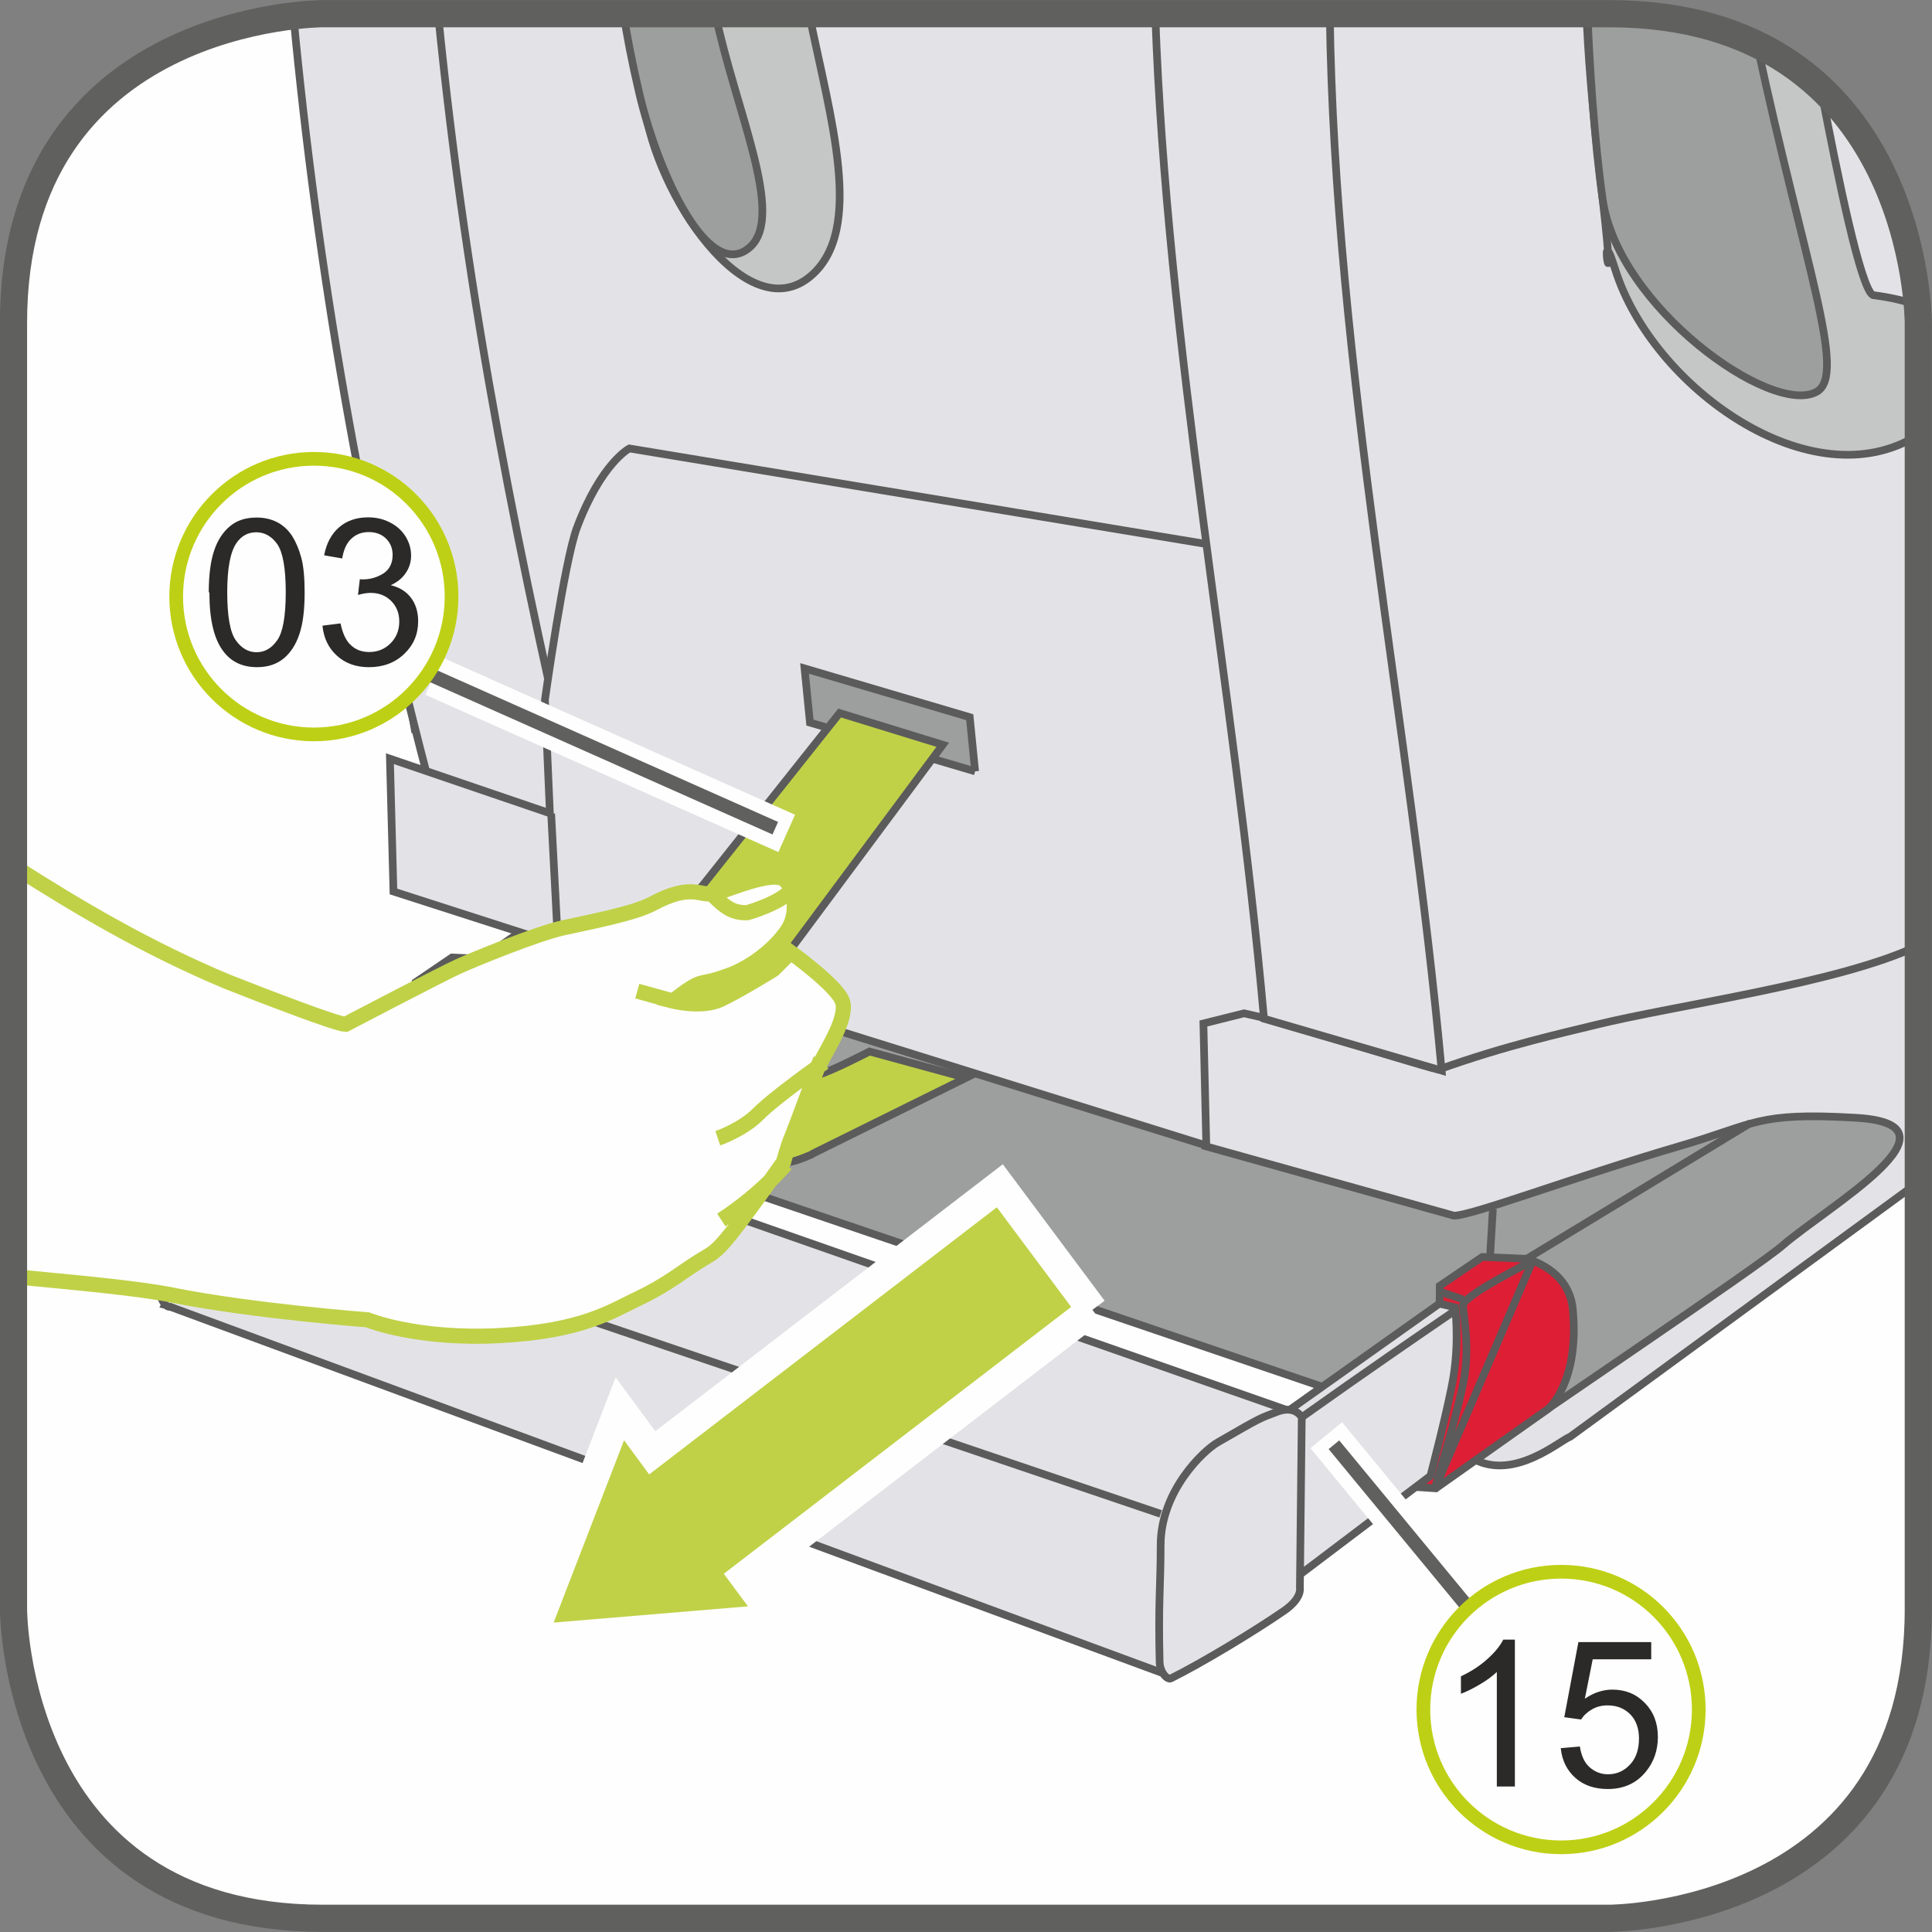 <?xml version="1.0" encoding="UTF-8"?>
<!DOCTYPE svg PUBLIC "-//W3C//DTD SVG 1.1//EN" "http://www.w3.org/Graphics/SVG/1.1/DTD/svg11.dtd">
<!-- Creator: CorelDRAW 2017 -->
<svg xmlns="http://www.w3.org/2000/svg" xml:space="preserve" width="25mm" height="25mm" version="1.1" style="shape-rendering:geometricPrecision; text-rendering:geometricPrecision; image-rendering:optimizeQuality; fill-rule:evenodd; clip-rule:evenodd"
viewBox="0 0 93.1 93.1"
 xmlns:xlink="http://www.w3.org/1999/xlink">
 <rect x="0" y="0" width="93.1" height="93.1" fill="#808080" stroke="none"/>
 <defs>
  <style type="text/css">
   <![CDATA[
    .str4 {stroke:#FEFEFE;stroke-width:1.47;stroke-miterlimit:10}
    .str7 {stroke:#FEFEFE;stroke-width:1.97;stroke-miterlimit:4}
    .str3 {stroke:#FEFEFE;stroke-width:0.73;stroke-miterlimit:4}
    .str5 {stroke:#C0D147;stroke-width:0.73;stroke-miterlimit:10}
    .str6 {stroke:#60605F;stroke-width:1.31;stroke-miterlimit:4}
    .str0 {stroke:#5B5B5B;stroke-width:0.37;stroke-miterlimit:10}
    .str1 {stroke:#5B5B5B;stroke-width:0.37;stroke-miterlimit:4}
    .str8 {stroke:#60605F;stroke-width:0.66;stroke-miterlimit:4}
    .str9 {stroke:#BED015;stroke-width:0.66;stroke-miterlimit:2.613}
    .str2 {stroke:#FEFEFE;stroke-width:0.29;stroke-linecap:round;stroke-linejoin:round;stroke-miterlimit:22.926}
    .fil2 {fill:none}
    .fil8 {fill:none;fill-rule:nonzero}
    .fil5 {fill:#FEFEFE}
    .fil4 {fill:#C5C6C6}
    .fil3 {fill:#9D9E9E}
    .fil6 {fill:#DD1E35}
    .fil1 {fill:#E3E3E7}
    .fil0 {fill:#FEFEFE;fill-rule:nonzero}
    .fil10 {fill:#2B2A29;fill-rule:nonzero}
    .fil7 {fill:#E3E3E7;fill-rule:nonzero}
    .fil9 {fill:#C0D147;fill-rule:nonzero}
   ]]>
  </style>
 </defs>
 <g id="Слой_x0020_1">
  <path class="fil0" d="M15.55 0.66c0,0 -14.9,0 -14.9,14.9l0 61.99c0,0 0,14.89 14.9,14.89l61.99 0c0,0 14.9,0 14.9,-14.89l0 -61.99c0,0 0,-14.9 -14.9,-14.9l-61.99 0z"/>
  <path class="fil1" d="M14.28 0.74l5.71 34.44 49.1 16.82 -0.86 -51.34 -52.68 0c0,0 -0.48,0 -1.27,0.09z"/>
  <polyline class="fil2 str0" points="14.28,0.74 19.99,35.18 69.1,52 68.24,0.66 "/>
  <polygon class="fil3" points="92.44,52.49 28.23,42.69 16.64,50.81 72.55,69.83 92.44,56.39 "/>
  <polyline class="fil2 str1" points="92.44,52.49 28.23,42.69 16.64,50.81 72.55,69.83 92.44,56.39 "/>
  <path class="fil1" d="M62.22 0.66c0.38,17.1 5.72,34.17 7.24,50.99l9.57 -2.51 12.63 0.03 0.77 -0.6 0 -33c0,0 0,-14.9 -14.9,-14.9l0 0 -15.32 0z"/>
  <path class="fil2 str0" d="M62.22 0.66c0.38,17.1 5.72,34.17 7.24,50.99l9.57 -2.51 12.63 0.03 0.77 -0.6"/>
  <path class="fil1" d="M92.44 56.97l-16.77 12.26c-0.51,0.19 -2.65,2.09 -4.6,1.11 2.78,-2.01 13.63,-9.27 14.84,-10.33 2.16,-1.87 9.13,-5.85 3.46,-6.15 -4.74,-0.27 -4.76,0.3 -8.44,1.37 -5,1.46 -10.04,3.37 -10.87,3.35l-11.98 -3.35 -0.15 -7c0,-0.26 10,3.01 11.39,3.31 3.3,-1.18 5.99,-1.76 7.52,-2.14 3.86,-0.96 11.83,-2.02 15.61,-3.84l0 11.4z"/>
  <path class="fil2 str0" d="M92.44 56.97l-16.77 12.26c-0.51,0.19 -2.65,2.09 -4.6,1.11 2.78,-2.01 13.63,-9.27 14.84,-10.33 2.16,-1.87 9.13,-5.85 3.46,-6.15 -4.74,-0.27 -4.76,0.3 -8.44,1.37 -5,1.46 -10.04,3.37 -10.87,3.35l-11.98 -3.35 -0.15 -7c0,-0.26 10,3.01 11.39,3.31 3.3,-1.18 5.99,-1.76 7.52,-2.14 3.86,-0.96 11.83,-2.02 15.61,-3.84"/>
  <path class="fil4" d="M76.45 0.66c0.06,1.71 0.25,4.41 0.78,8.95 0.73,6.35 -0.33,0.39 0.6,3.36 1.77,5.69 9.49,11.22 14.6,7.99l0 -5.41c0,0 -0,-0.31 -0.04,-0.84 -0.57,-0.21 -1.28,-0.38 -2.14,-0.49 -0.58,-0.33 -1.65,-5.48 -2.51,-9.98 -2.2,-2.07 -5.44,-3.59 -10.2,-3.59l0 0 -1.09 0z"/>
  <path class="fil2 str1" d="M76.45 0.66c0.06,1.71 0.25,4.41 0.78,8.95 0.73,6.35 -0.33,0.39 0.6,3.36 1.77,5.69 9.49,11.22 14.6,7.99m-0.04 -6.25c-0.57,-0.21 -1.28,-0.38 -2.14,-0.49 -0.58,-0.33 -1.65,-5.48 -2.51,-9.98"/>
  <path class="fil1" d="M14.14 0.76c1.14,12.17 3.33,24.74 6.42,36.51l7.59 2.98c-3.06,-12.77 -5.66,-25.7 -7.04,-39.59l-5.56 0c0,0 -0.54,0 -1.41,0.1z"/>
  <path class="fil2 str0" d="M14.14 0.76c1.14,12.17 3.33,24.74 6.42,36.51l7.59 2.98c-3.06,-12.77 -5.66,-25.7 -7.04,-39.59"/>
  <path class="fil4" d="M30.76 0.66c-0.01,1.11 0.05,2.56 0.28,4.35 0.56,4.37 4.95,10.91 8.03,8.29 2.61,-2.22 0.94,-7.61 -0.08,-12.64l-8.23 0z"/>
  <path class="fil2 str1" d="M30.76 0.66c-0.01,1.11 0.05,2.56 0.28,4.35 0.56,4.37 4.95,10.91 8.03,8.29 2.61,-2.22 0.94,-7.61 -0.08,-12.64"/>
  <path class="fil1" d="M59.73 26.48l-29.4 -4.87c0,0 -1.35,0.69 -2.53,3.82 -0.61,1.63 -1.54,8.29 -1.54,8.29l0.51 11.7 31.36 9.78 -0.14 -5.88 1.96 -0.49 0.96 0.22 -1.19 -22.57z"/>
  <path class="fil2 str0" d="M59.73 26.48l-29.4 -4.87c0,0 -1.35,0.69 -2.53,3.82 -0.61,1.63 -1.54,8.29 -1.54,8.29l0.51 11.7 31.36 9.78 -0.14 -5.88 1.96 -0.49 0.96 0.22 -1.19 -22.57"/>
  <polygon class="fil1" points="26.56,39.21 18.79,36.56 18.96,42.96 26.89,45.51 "/>
  <polyline class="fil2 str0" points="26.56,39.21 18.79,36.56 18.96,42.96 26.89,45.51 26.56,39.21 "/>
  <path class="fil3" d="M30.05 0.66c0.15,1.01 0.39,2.27 0.74,3.77 0.93,4.01 3.39,9.27 5.37,7.46 1.67,-1.55 -0.71,-6.56 -1.69,-11.23l-4.42 0z"/>
  <path class="fil2 str1" d="M30.05 0.66c0.15,1.01 0.39,2.27 0.74,3.77 0.93,4.01 3.39,9.27 5.37,7.46 1.67,-1.55 -0.71,-6.56 -1.69,-11.23"/>
  <path class="fil3" d="M76.5 0.66c0.1,2.52 0.32,6.04 0.73,8.95 0.73,5.17 8.14,10.47 10.31,9.27 1.48,-0.81 -0.58,-6.08 -2.87,-16.74 -1.88,-0.91 -4.22,-1.48 -7.12,-1.48l0 0 -1.05 0z"/>
  <path class="fil2 str1" d="M76.5 0.66c0.1,2.52 0.32,6.04 0.73,8.95 0.73,5.17 8.14,10.47 10.31,9.27 1.48,-0.81 -0.58,-6.08 -2.87,-16.74"/>
  <path class="fil1" d="M55.67 0.66c0.54,15.96 3.82,32.55 5.24,48.43l8.56 2.5c-1.5,-16.5 -5.16,-33.84 -5.39,-50.93l-8.42 0z"/>
  <path class="fil2 str0" d="M55.67 0.66c0.54,15.96 3.82,32.55 5.24,48.43l8.56 2.5c-1.5,-16.5 -5.16,-33.84 -5.39,-50.93"/>
  <path class="fil5" d="M12.17 58.96c0.37,0.25 0.15,0.39 -0.26,0.67 -1.94,1.43 -1.73,2.04 0.96,-0.14 1.59,-1.12 1.64,-1.79 1.21,-1.74 -0.42,0.04 -1.62,1.04 -1.91,1.21z"/>
  <path class="fil2 str2" d="M12.17 58.96c0.37,0.25 0.15,0.39 -0.26,0.67 -1.94,1.43 -1.73,2.04 0.96,-0.14 1.59,-1.12 1.64,-1.79 1.21,-1.74 -0.42,0.04 -1.62,1.04 -1.91,1.21"/>
  <polygon class="fil3" points="46.99,37.17 39.03,34.82 38.77,32.21 46.73,34.56 "/>
  <polyline class="fil2 str1" points="46.99,37.17 39.03,34.82 38.77,32.21 46.73,34.56 46.99,37.17 "/>
  <path class="fil6" d="M73.57 60.66l-2.14 -0.09 -2.05 1.39c-0.01,3.21 -0.15,6.56 -0.94,9.71l0.75 0.05 5.43 -3.84c0,0 1.51,-1.28 1.17,-4.8 -0.19,-1.95 -2.23,-2.42 -2.23,-2.42z"/>
  <path class="fil2 str0" d="M73.57 60.66l-2.14 -0.09 -2.05 1.39c-0.01,3.21 -0.15,6.56 -0.94,9.71l0.75 0.05 5.43 -3.84c0,0 1.51,-1.28 1.17,-4.8 -0.19,-1.95 -2.23,-2.42 -2.23,-2.42"/>
  <path class="fil5" d="M57.69 76.26c0.37,0.25 0.15,0.4 -0.27,0.67 -1.93,1.44 -1.7,2.05 0.97,-0.12 1.6,-1.13 1.64,-1.79 1.2,-1.75 -0.42,0.04 -1.61,1.04 -1.9,1.2z"/>
  <path class="fil2 str2" d="M57.69 76.26c0.37,0.25 0.15,0.4 -0.27,0.67 -1.93,1.44 -1.7,2.05 0.97,-0.12 1.6,-1.13 1.64,-1.79 1.2,-1.75 -0.42,0.04 -1.61,1.04 -1.9,1.2"/>
  <path class="fil6" d="M73.85 60.76c0,0 -3.35,1.67 -3.35,2.14 0,0.46 0.37,2.05 0,3.81 -0.37,1.77 -1.39,5.11 -1.39,5.11l4.74 -11.06z"/>
  <path class="fil2 str0" d="M73.85 60.76c0,0 -3.35,1.67 -3.35,2.14 0,0.46 0.37,2.05 0,3.81 -0.37,1.77 -1.39,5.11 -1.39,5.11l4.74 -11.06"/>
  <line class="fil2" x1="70.5" y1="62.62" x2="69.38" y2= "62.24" />
  <line class="fil2 str0" x1="70.5" y1="62.62" x2="69.38" y2= "62.24" />
  <path class="fil1" d="M69.36 62.82l-12.09 8.58c-1.71,1.79 -2.39,3.75 -2.26,5.33 1.14,0.9 2.99,-0.93 2.77,-0.19 0.09,0.25 -1.85,1.45 -1.73,1.7 0.56,1.09 1.25,1.38 2.78,0.52l10.1 -7.64c0,0 0.9,-3.43 1.12,-4.84 0.27,-1.75 0.07,-3.28 0.07,-3.28l-0.76 -0.18z"/>
  <path class="fil2 str0" d="M69.36 62.82l-12.09 8.58c-1.71,1.79 -2.39,3.75 -2.26,5.33 1.14,0.9 2.99,-0.93 2.77,-0.19 0.09,0.25 -1.85,1.45 -1.73,1.7 0.56,1.09 1.25,1.38 2.78,0.52l10.1 -7.64c0,0 0.9,-3.43 1.12,-4.84 0.27,-1.75 0.07,-3.28 0.07,-3.28l-0.76 -0.18"/>
  <path class="fil1" d="M70.08 63.18c0,0 -9.63,6.55 -12.42,8.91 -1.91,1.62 -2.06,4.76 -2.06,4.76l14.47 -13.68z"/>
  <path class="fil2 str0" d="M70.08 63.18c0,0 -9.63,6.55 -12.42,8.91 -1.91,1.62 -2.06,4.76 -2.06,4.76m0.44 1.38l0.72 0.02c0,0 1.19,-0.94 1.33,-1.26 0.14,-0.32 -0.01,-0.86 -0.4,-0.65"/>
  <line class="fil2" x1="71.94" y1="58.26" x2="71.8" y2= "60.6" />
  <line class="fil2 str0" x1="71.94" y1="58.26" x2="71.8" y2= "60.6" />
  <line class="fil2" x1="73.57" y1="60.66" x2="84.35" y2= "54.12" />
  <line class="fil2 str0" x1="73.57" y1="60.66" x2="84.35" y2= "54.12" />
  <path class="fil6" d="M23.6 46.22l-1.82 -0.08 -1.75 1.19c-0.01,2.74 -0.13,5.6 -0.8,8.29l0.65 0.04 4.63 -3.28c0,0 1.29,-1.1 1,-4.1 -0.16,-1.66 -1.91,-2.06 -1.91,-2.06z"/>
  <path class="fil2 str0" d="M23.6 46.22l-1.82 -0.08 -1.75 1.19c-0.01,2.74 -0.13,5.6 -0.8,8.29l0.65 0.04 4.63 -3.28c0,0 1.29,-1.1 1,-4.1 -0.16,-1.66 -1.91,-2.06 -1.91,-2.06"/>
  <path class="fil5" d="M10.05 59.53c0.31,0.21 0.12,0.34 -0.23,0.57 -1.64,1.23 -1.45,1.75 0.83,-0.1 1.36,-0.96 1.4,-1.53 1.03,-1.49 -0.36,0.03 -1.38,0.89 -1.63,1.03z"/>
  <path class="fil2 str2" d="M10.05 59.53c0.31,0.21 0.12,0.34 -0.23,0.57 -1.64,1.23 -1.45,1.75 0.83,-0.1 1.36,-0.96 1.4,-1.53 1.03,-1.49 -0.36,0.03 -1.38,0.89 -1.63,1.03"/>
  <path class="fil6" d="M23.84 46.3c0,0 -2.86,1.43 -2.86,1.83 0,0.4 0.32,1.74 0,3.25 -0.32,1.51 -1.19,4.37 -1.19,4.37l4.05 -9.44z"/>
  <path class="fil2 str0" d="M23.84 46.3c0,0 -2.86,1.43 -2.86,1.83 0,0.4 0.32,1.74 0,3.25 -0.32,1.51 -1.19,4.37 -1.19,4.37l4.05 -9.44"/>
  <line class="fil2" x1="20.98" y1="47.89" x2="20.03" y2= "47.57" />
  <line class="fil2 str0" x1="20.98" y1="47.89" x2="20.03" y2= "47.57" />
  <path class="fil1" d="M20.01 48.06l-10.32 7.33c-1.46,1.52 -2.04,3.2 -1.93,4.55 0.97,0.77 2.55,-0.79 2.37,-0.16 0.08,0.22 -1.58,1.24 -1.48,1.45 0.47,0.93 1.07,1.18 2.37,0.44l8.62 -6.52c0,0 0.77,-2.93 0.96,-4.13 0.23,-1.5 0.06,-2.8 0.06,-2.8l-0.65 -0.15z"/>
  <path class="fil2 str0" d="M20.01 48.06l-10.32 7.33c-1.46,1.52 -2.04,3.2 -1.93,4.55 0.97,0.77 2.55,-0.79 2.37,-0.16 0.08,0.22 -1.58,1.24 -1.48,1.45 0.47,0.93 1.07,1.18 2.37,0.44l8.62 -6.52c0,0 0.77,-2.93 0.96,-4.13 0.23,-1.5 0.06,-2.8 0.06,-2.8l-0.65 -0.15"/>
  <path class="fil1" d="M20.62 48.37c0,0 -8.22,5.59 -10.6,7.61 -1.63,1.39 -1.76,4.07 -1.76,4.07l12.36 -11.68z"/>
  <path class="fil2 str0" d="M20.62 48.37c0,0 -8.22,5.59 -10.6,7.61 -1.63,1.39 -1.76,4.07 -1.76,4.07m0.38 1.18l0.61 0.02c0,0 1.02,-0.8 1.14,-1.08 0.12,-0.28 -0.01,-0.73 -0.34,-0.56m14.22 -13.12l1.99 -1.26 4.76 1.5 -5.48 4.16"/>
  <path class="fil7" d="M62.65 68.17l-49.14 -17.21 -0.02 0.05c-0.15,-0.02 -0.32,0 -0.54,0.08 -0.8,0.31 -3.71,1.44 -4.96,5.44 -0.22,0.7 -0.08,-0.52 -0.14,0.91 -0.09,1.84 -0.21,2.07 -0.14,4.78 0.01,0.28 0.13,0.51 0.25,0.64l-0.01 0.02 0.04 0.01c0.08,0.07 0.16,0.1 0.21,0.08l48.14 17.77 6.31 -12.59z"/>
  <path class="fil8 str0" d="M62.65 68.17l-49.14 -17.21 -0.02 0.05c-0.15,-0.02 -0.32,0 -0.54,0.08 -0.8,0.31 -3.71,1.44 -4.96,5.44 -0.22,0.7 -0.08,-0.52 -0.14,0.91 -0.09,1.84 -0.21,2.07 -0.14,4.78 0.01,0.28 0.13,0.51 0.25,0.64l-0.01 0.02 0.04 0.01c0.08,0.07 0.16,0.1 0.21,0.08l48.14 17.77 6.31 -12.59"/>
  <path class="fil7" d="M62.73 68.3l-0.09 8.22c0,0 0.12,0.5 -0.79,1.12 -1.47,1.01 -3.99,2.53 -5.43,3.24 -0.16,0.08 -0.53,-0.28 -0.54,-0.81 -0.07,-2.93 0.05,-3.62 0.05,-5.61 0,-2.62 2.07,-4.57 2.76,-4.96 2.18,-1.26 2,-1.14 2.86,-1.47 0.87,-0.33 1.18,0.27 1.18,0.27z"/>
  <path class="fil8 str0" d="M62.73 68.3l-0.09 8.22c0,0 0.12,0.5 -0.79,1.12 -1.47,1.01 -3.99,2.53 -5.43,3.24 -0.16,0.08 -0.53,-0.28 -0.54,-0.81 -0.07,-2.93 0.05,-3.62 0.05,-5.61 0,-2.62 2.07,-4.57 2.76,-4.96 2.18,-1.26 2,-1.14 2.86,-1.47 0.87,-0.33 1.18,0.27 1.18,0.27"/>
  <line class="fil8" x1="55.93" y1="72.95" x2="7.94" y2= "56.68" />
  <line class="fil8 str1" x1="55.93" y1="72.95" x2="7.94" y2= "56.68" />
  <polygon class="fil0" points="48.87,66.24 44.42,60.26 31.44,70.01 29.89,67.89 25.59,79.02 37.45,78.03 35.92,75.99 "/>
  <polyline class="fil8 str3" points="48.87,66.24 44.42,60.26 31.44,70.01 29.89,67.89 25.59,79.02 37.45,78.03 35.92,75.99 48.87,66.24 "/>
  <polygon class="fil9" points="52.64,63.12 48.18,57.14 31.43,70.01 29.87,67.89 25.57,79.02 37.42,78.03 35.9,75.98 "/>
  <polyline class="fil8 str4" points="52.64,63.12 48.18,57.14 31.43,70.01 29.87,67.89 25.57,79.02 37.42,78.03 35.9,75.98 52.64,63.12 "/>
  <path class="fil9" d="M37.26 46.73c0,0 -1.66,1.04 -2.56,1.45 -0.9,0.41 -2.28,0.07 -2.28,0.07 0,0 0.83,-0.69 1.25,-0.83 0.42,-0.14 0.48,-0.07 1.45,-0.41 0.97,-0.35 2.21,-1.25 2.84,-2.21 0.62,-0.97 0.21,-2.35 -0.35,-2.49 -0.55,-0.14 -1.59,0.21 -2.56,0.55 -0.97,0.35 -0.97,0.21 -1.52,0.14l0.31 -0.31 6.62 -8.33 4.97 1.53 -7.64 10.28 -0.53 0.58z"/>
  <path class="fil8 str0" d="M37.26 46.73c0,0 -1.66,1.04 -2.56,1.45 -0.9,0.41 -2.28,0.07 -2.28,0.07 0,0 0.83,-0.69 1.25,-0.83 0.42,-0.14 0.48,-0.07 1.45,-0.41 0.97,-0.35 2.21,-1.25 2.84,-2.21 0.62,-0.97 0.21,-2.35 -0.35,-2.49 -0.55,-0.14 -1.59,0.21 -2.56,0.55 -0.97,0.35 -0.97,0.21 -1.52,0.14l0.31 -0.31 6.62 -8.33 4.97 1.53 -7.64 10.28 -0.53 0.58"/>
  <path class="fil9" d="M39.15 55.6l7.4 -3.66 -4.65 -1.27c0,0 -1.94,1.01 -2.56,1.15l-1.59 4.18c0,0 0.24,0.14 1.41,-0.39z"/>
  <path class="fil8 str0" d="M39.15 55.6l7.4 -3.66 -4.65 -1.27c0,0 -1.94,1.01 -2.56,1.15l-1.59 4.18c0,0 0.24,0.14 1.41,-0.39"/>
  <path class="fil0" d="M0.66 41.74c3.15,2.01 6.43,3.95 10.3,5.57l1.54 0.6c0,0 3.73,1.45 4.15,1.45 0,0 4.63,-2.42 5.4,-2.77 0.76,-0.35 3.8,-1.59 5.05,-1.87 1.25,-0.28 3.46,-0.69 4.36,-1.18 0.9,-0.48 1.52,-0.62 2.08,-0.55 0.55,0.07 0.55,0.21 1.52,-0.14 0.97,-0.35 2.01,-0.69 2.56,-0.55 0.55,0.14 0.97,1.52 0.35,2.49 -0.62,0.97 -1.87,1.87 -2.84,2.21 -0.97,0.35 -1.04,0.28 -1.45,0.41 -0.41,0.14 -1.25,0.83 -1.25,0.83 0,0 1.38,0.35 2.28,-0.07 0.9,-0.42 2.56,-1.45 2.56,-1.45l0.83 -0.83c0,0 2.21,1.59 2.49,2.35 0.28,0.76 -0.69,2.25 -1.04,2.94 -0.35,0.69 0,-0.13 0,-0.13 0,0 -1.18,3.21 -1.38,3.69 -0.21,0.48 -0.41,1.25 -0.41,1.25 0,0 -1.11,1.59 -2.21,3.04 -1.11,1.45 -1.18,1.31 -1.94,1.8 -0.76,0.48 -1.52,1.11 -2.83,1.73 -1.31,0.62 -2.7,1.59 -6.71,1.8 -4.01,0.21 -6.36,-0.76 -6.36,-0.76 0,0 -5.53,-0.42 -9.34,-1.18 -1.74,-0.35 -4.59,-0.6 -7.69,-0.9l0 -19.79z"/>
  <path class="fil8 str5" d="M0.66 41.74c3.15,2.01 6.43,3.95 10.3,5.57l1.54 0.6c0,0 3.73,1.45 4.15,1.45 0,0 4.63,-2.42 5.4,-2.77 0.76,-0.35 3.8,-1.59 5.05,-1.87 1.25,-0.28 3.46,-0.69 4.36,-1.18 0.9,-0.48 1.52,-0.62 2.08,-0.55 0.55,0.07 0.55,0.21 1.52,-0.14 0.97,-0.35 2.01,-0.69 2.56,-0.55 0.55,0.14 0.97,1.52 0.35,2.49 -0.62,0.97 -1.87,1.87 -2.84,2.21 -0.97,0.35 -1.04,0.28 -1.45,0.41 -0.41,0.14 -1.25,0.83 -1.25,0.83 0,0 1.38,0.35 2.28,-0.07 0.9,-0.42 2.56,-1.45 2.56,-1.45l0.83 -0.83c0,0 2.21,1.59 2.49,2.35 0.28,0.76 -0.69,2.25 -1.04,2.94 -0.35,0.69 0,-0.13 0,-0.13 0,0 -1.18,3.21 -1.38,3.69 -0.21,0.48 -0.41,1.25 -0.41,1.25 0,0 -1.11,1.59 -2.21,3.04 -1.11,1.45 -1.18,1.31 -1.94,1.8 -0.76,0.48 -1.52,1.11 -2.83,1.73 -1.31,0.62 -2.7,1.59 -6.71,1.8 -4.01,0.21 -6.36,-0.76 -6.36,-0.76 0,0 -5.53,-0.42 -9.34,-1.18 -1.74,-0.35 -4.59,-0.6 -7.69,-0.9m31.76 -13.28l-1.73 -0.48m9 3.44c0,0 -2.38,1.68 -3.16,2.47 -0.79,0.79 -1.96,1.18 -1.96,1.18m3.27 1.26c0,0 -1.14,1.4 -3.1,2.68m-0.39 -15.64c0,0 0.46,0.49 0.85,0.68 0.39,0.19 0.8,0.15 0.8,0.15 0,0 1.62,-0.46 2.09,-1.09"/>
  <path class="fil8 str6" d="M15.55 0.66c0,0 -14.9,0 -14.9,14.9l0 61.99c0,0 0,14.89 14.9,14.89l61.99 0c0,0 14.9,0 14.9,-14.89l0 -61.99c0,0 0,-14.9 -14.9,-14.9l-61.99 0z"/>
  <line class="fil2 str7" x1="37.91" y1="40.16" x2="20.9" y2= "32.58" />
  <line class="fil2 str8" x1="37.36" y1="39.91" x2="20.45" y2= "32.39" />
  <path class="fil0" d="M21.76 28.75c0,3.66 -2.97,6.64 -6.63,6.64 -3.66,0 -6.64,-2.97 -6.64,-6.64 0,-3.66 2.97,-6.64 6.64,-6.64 3.67,0 6.63,2.97 6.63,6.64z"/>
  <path class="fil8 str9" d="M21.76 28.75c0,3.66 -2.97,6.64 -6.63,6.64 -3.66,0 -6.64,-2.97 -6.64,-6.64 0,-3.66 2.97,-6.64 6.64,-6.64 3.67,0 6.63,2.97 6.63,6.64z"/>
  <path class="fil10" d="M10.06 28.54c0,-0.84 0.09,-1.51 0.26,-2.01 0.17,-0.51 0.43,-0.9 0.77,-1.18 0.34,-0.28 0.76,-0.41 1.28,-0.41 0.38,0 0.71,0.08 1,0.23 0.28,0.15 0.52,0.37 0.71,0.66 0.18,0.29 0.33,0.64 0.44,1.05 0.11,0.41 0.16,0.97 0.16,1.67 0,0.83 -0.08,1.49 -0.25,2 -0.17,0.51 -0.42,0.9 -0.76,1.18 -0.34,0.28 -0.77,0.42 -1.28,0.42 -0.68,0 -1.22,-0.24 -1.6,-0.73 -0.47,-0.59 -0.7,-1.54 -0.7,-2.87zm0.89 0c0,1.16 0.14,1.93 0.41,2.31 0.27,0.38 0.6,0.58 1,0.58 0.4,0 0.73,-0.19 1,-0.58 0.27,-0.38 0.41,-1.15 0.41,-2.31 0,-1.16 -0.14,-1.93 -0.41,-2.32 -0.27,-0.38 -0.61,-0.57 -1.01,-0.57 -0.4,0 -0.71,0.17 -0.95,0.51 -0.3,0.43 -0.45,1.22 -0.45,2.38zm4.59 1.61l0.87 -0.11c0.1,0.49 0.27,0.85 0.51,1.06 0.24,0.22 0.53,0.32 0.87,0.32 0.41,0 0.75,-0.14 1.03,-0.42 0.28,-0.28 0.42,-0.63 0.42,-1.05 0,-0.4 -0.13,-0.73 -0.39,-0.99 -0.26,-0.26 -0.59,-0.39 -0.99,-0.39 -0.16,0 -0.37,0.03 -0.61,0.1l0.09 -0.76c0.06,0.01 0.1,0.01 0.14,0.01 0.37,0 0.7,-0.1 1,-0.29 0.29,-0.19 0.44,-0.49 0.44,-0.89 0,-0.32 -0.11,-0.58 -0.32,-0.79 -0.22,-0.21 -0.49,-0.31 -0.83,-0.31 -0.34,0 -0.62,0.11 -0.84,0.32 -0.23,0.21 -0.37,0.53 -0.44,0.95l-0.87 -0.15c0.11,-0.58 0.35,-1.03 0.72,-1.35 0.37,-0.32 0.84,-0.48 1.4,-0.48 0.38,0 0.74,0.08 1.06,0.25 0.32,0.16 0.57,0.39 0.75,0.68 0.17,0.28 0.26,0.59 0.26,0.91 0,0.3 -0.08,0.58 -0.25,0.83 -0.16,0.25 -0.41,0.45 -0.73,0.6 0.42,0.1 0.74,0.3 0.97,0.6 0.23,0.3 0.35,0.68 0.35,1.14 0,0.62 -0.22,1.14 -0.67,1.57 -0.45,0.43 -1.02,0.64 -1.7,0.64 -0.62,0 -1.13,-0.18 -1.54,-0.55 -0.41,-0.37 -0.64,-0.85 -0.7,-1.44z"/>
  <line class="fil8 str7" x1="63.91" y1="69.16" x2="75.75" y2= "83.53" />
  <line class="fil8 str8" x1="64.28" y1="69.62" x2="76.06" y2= "83.9" />
  <path class="fil0" d="M81.86 82.38c0,3.66 -2.97,6.64 -6.63,6.64 -3.66,0 -6.64,-2.97 -6.64,-6.64 0,-3.66 2.97,-6.64 6.64,-6.64 3.67,0 6.63,2.97 6.63,6.64z"/>
  <path class="fil8 str9" d="M81.86 82.38c0,3.66 -2.97,6.64 -6.63,6.64 -3.66,0 -6.64,-2.97 -6.64,-6.64 0,-3.66 2.97,-6.64 6.64,-6.64 3.67,0 6.63,2.97 6.63,6.64z"/>
  <path class="fil10" d="M73 86.09l-0.87 0 0 -5.52c-0.21,0.2 -0.48,0.4 -0.82,0.6 -0.34,0.2 -0.64,0.35 -0.91,0.45l0 -0.84c0.48,-0.23 0.91,-0.5 1.27,-0.83 0.36,-0.32 0.62,-0.64 0.77,-0.94l0.56 0 0 7.08zm2.22 -1.85l0.91 -0.08c0.07,0.44 0.22,0.78 0.47,1 0.25,0.22 0.54,0.34 0.89,0.34 0.42,0 0.77,-0.16 1.06,-0.47 0.29,-0.31 0.43,-0.73 0.43,-1.25 0,-0.49 -0.14,-0.88 -0.42,-1.17 -0.28,-0.28 -0.64,-0.43 -1.09,-0.43 -0.28,0 -0.53,0.06 -0.75,0.19 -0.23,0.13 -0.4,0.29 -0.53,0.49l-0.81 -0.11 0.68 -3.62 3.51 0 0 0.83 -2.82 0 -0.38 1.9c0.42,-0.29 0.87,-0.44 1.33,-0.44 0.62,0 1.14,0.21 1.56,0.64 0.42,0.43 0.63,0.97 0.63,1.64 0,0.64 -0.19,1.19 -0.56,1.65 -0.45,0.57 -1.07,0.86 -1.85,0.86 -0.64,0 -1.17,-0.18 -1.57,-0.54 -0.4,-0.36 -0.64,-0.83 -0.7,-1.43z"/>
 </g>
</svg>
